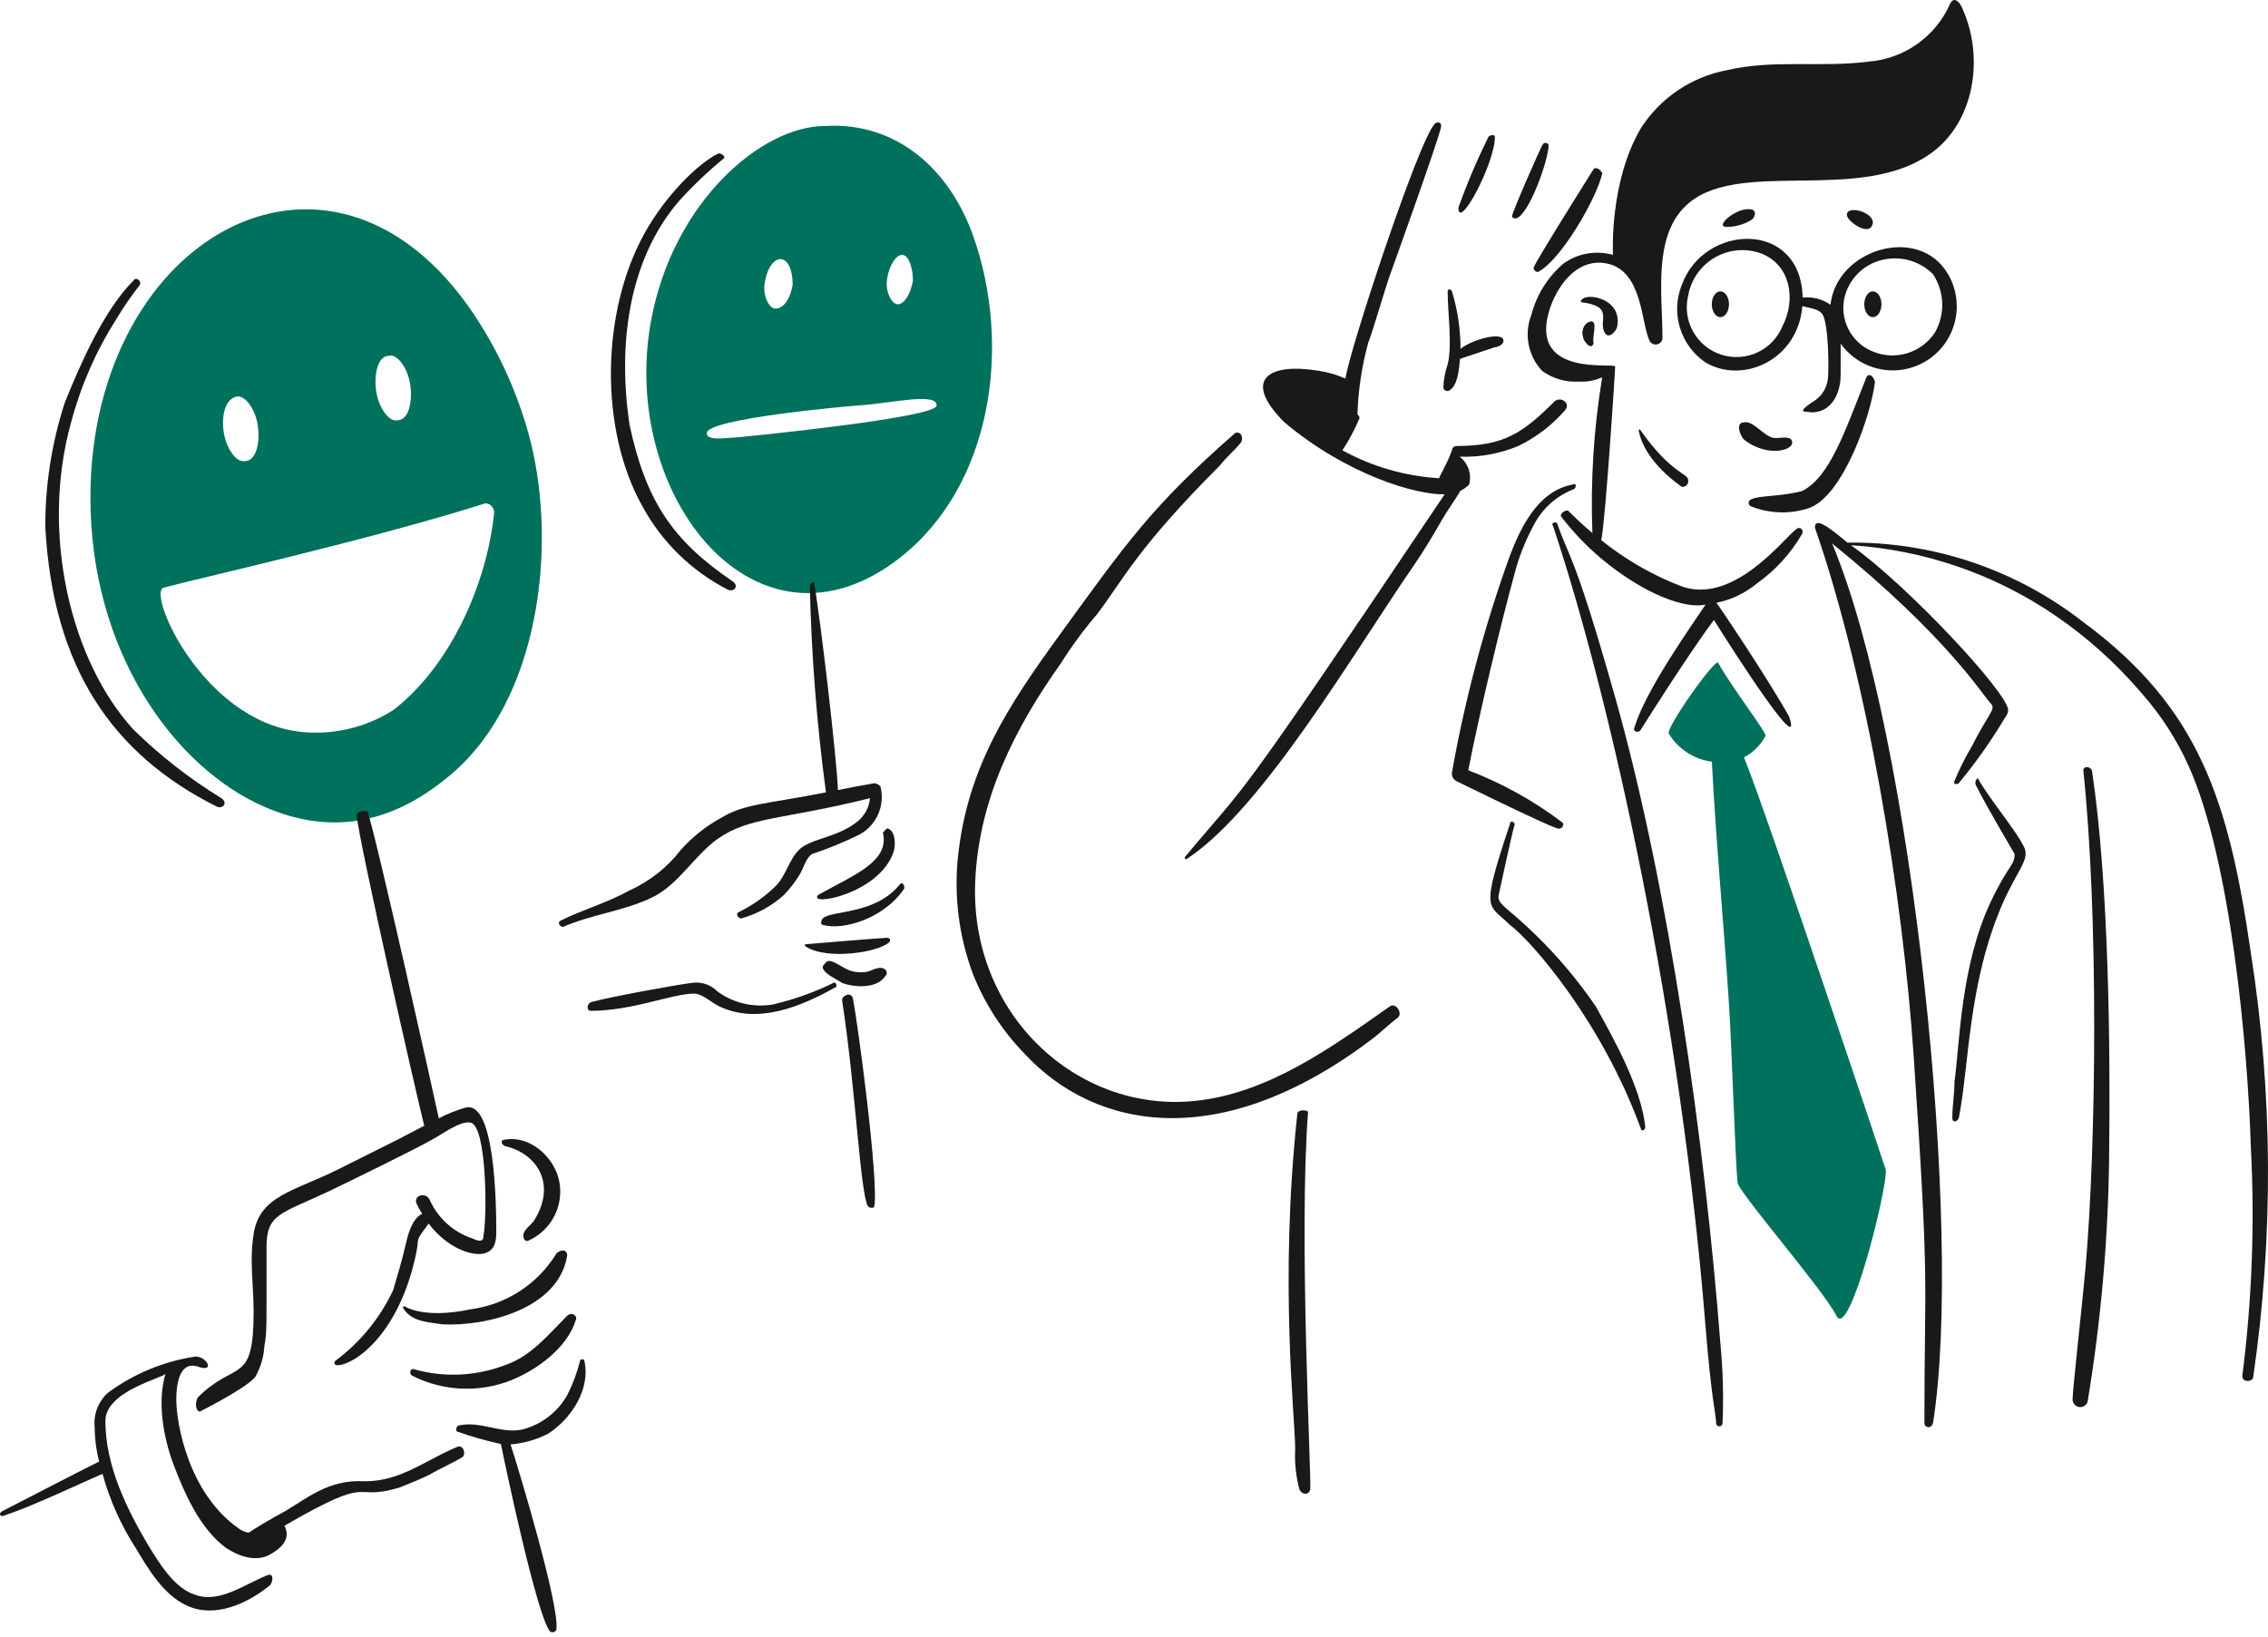 <?xml version="1.0" encoding="UTF-8"?> <svg xmlns="http://www.w3.org/2000/svg" xmlns:xlink="http://www.w3.org/1999/xlink" width="482px" height="348px" viewBox="0 0 482 348" version="1.1"><path d="M28.345,59.662 C22.051,65.957 16.987,77.562 13.74,85.685 C10.973,94.236 9.586,103.174 9.633,112.162 C11.277,141.761 23.715,160.296 46.143,171.514 C47.513,171.969 48.411,170.621 47.056,169.687 C40.286,165.542 34.009,160.641 28.345,155.078 C15.153,140.677 8.471,113.573 15.11,89.793 C17.16,82.039 20.393,74.647 24.694,67.878 C26.21,65.342 27.887,62.905 29.714,60.583 C30.171,59.662 28.801,58.748 28.345,59.662 Z" id="Path" fill="#191919"></path><path d="M396.657,80.206 C392.104,91.59 388.948,101.41 382.958,104.402 C377.75,105.704 374.047,105.217 372.004,106.229 C371.773,106.379 371.632,106.637 371.632,106.913 C371.632,107.189 371.773,107.447 372.004,107.597 C375.932,109.189 380.294,109.351 384.328,108.054 C391.764,105.575 397.718,87.951 398.476,81.12 C398.035,79.749 397.111,79.293 396.657,80.206 Z" id="Path" fill="#191919"></path><path d="M413.999,58.299 C407.946,47.72 390.353,52.825 389.014,64.793 C387.301,63.571 385.195,63.029 383.106,63.27 C382.753,46.644 362.106,47.489 357.405,60.595 C355.022,66.573 357.109,73.405 362.425,77.029 C370.29,81.744 382.081,76.618 383.05,65.062 C384.425,65.506 386.094,65.554 387.071,66.528 C388.664,67.724 388.732,79.216 388.44,80.683 C388.236,82.295 387.418,83.767 386.157,84.792 C385.701,85.248 381.591,87.53 383.874,87.53 C388.895,88.443 391.178,83.878 391.178,79.77 L391.178,73.035 C395.398,78.952 403.523,80.506 409.628,76.564 C415.733,72.621 417.662,64.575 414.009,58.291 L413.999,58.299 Z M378.856,69.249 C376.806,74.401 371.122,77.091 365.839,75.409 C360.556,73.728 357.472,68.247 358.775,62.856 C359.357,59.531 361.346,56.619 364.232,54.868 C367.118,53.118 370.619,52.7 373.836,53.721 C380.683,56.015 381.693,63.821 378.856,69.249 Z M411.262,70.619 C408.422,75.008 402.85,76.738 398.025,74.727 C393.322,72.85 390.771,67.746 392.091,62.856 C393.228,58.803 396.611,55.776 400.764,55.096 C404.432,54.46 408.179,55.653 410.805,58.291 C413.249,61.992 413.425,66.747 411.262,70.619 L411.262,70.619 Z" id="Shape" fill="#191919"></path><path d="M380.683,93.445 C379.77,92.531 377.486,93.445 376.576,92.988 C374.749,92.531 372.466,89.336 370.642,89.793 C368.816,89.793 369.729,92.531 370.642,93.445 C375.769,97.548 382.124,95.602 380.683,93.445 Z" id="Path" fill="#191919"></path><path d="M366.989,48.247 C368.752,48.224 370.479,47.752 372.009,46.877 C372.923,46.423 373.379,45.053 372.466,44.593 C369.516,43.611 364.041,48.247 366.989,48.247 Z" id="Path" fill="#191919"></path><path d="M330.023,111.708 C342.879,150.28 357.288,217.407 362.425,281.54 C363.729,297.796 364.709,300.722 364.709,302.539 C364.709,302.917 365.015,303.224 365.393,303.224 C365.772,303.224 366.078,302.917 366.078,302.539 C366.319,296.905 366.166,291.261 365.622,285.648 C362.382,243.524 354.754,188.892 343.257,148.229 C334.404,116.915 333.364,118.519 330.936,111.251 C330.479,110.794 329.566,111.251 330.023,111.708 Z" id="Path" fill="#191919"></path><path d="M316.331,29.073 C313.918,33.97 311.784,39 309.941,44.139 C309.941,49.23 317.699,34.783 317.699,29.073 C317.699,28.609 316.786,28.609 316.331,29.073 Z" id="Path" fill="#191919"></path><path d="M327.74,30.893 C327.412,31.438 321.352,45.103 321.352,45.959 C321.352,46.415 321.806,46.415 322.263,46.415 C325.053,45.487 329.112,33.88 329.112,30.893 C329.109,30.444 328.196,29.987 327.74,30.893 Z" id="Path" fill="#191919"></path><path d="M338.693,35.922 C338.534,36.176 326.113,55.931 325.916,56.921 C325.949,57.41 326.337,57.8 326.826,57.835 C331.687,55.406 339.33,42.188 340.525,36.833 C340.063,35.922 339.15,35.46 338.693,35.922 Z" id="Path" fill="#191919"></path><path d="M262.475,92.074 C244.74,107.6 239.136,115.793 225.508,134.534 C214.278,149.97 205.655,163.023 203.6,182.015 C202.7,190.518 203.794,199.115 206.794,207.122 C209.305,213.416 213.027,219.155 217.748,224.015 C232.893,240.339 259.568,245.222 291.684,220.82 C293.503,219.44 295.337,217.623 297.161,216.252 C298.074,215.339 296.681,213.022 295.337,213.968 C282.792,222.792 269.352,232.521 253.804,234.056 C228.69,236.538 206.112,215.433 207.251,187.489 C207.961,170.149 215.468,155.076 225.516,140.923 C227.841,137.238 230.434,133.728 233.274,130.423 C238.855,122.972 241.856,116.359 259.289,98.921 C260.659,97.094 262.482,95.726 263.855,93.899 C264.301,92.531 263.388,91.62 262.475,92.074 Z" id="Path" fill="#191919"></path><path d="M478.35,202.557 C473.672,170.278 467.485,150.536 442.751,132.25 C428.456,121.072 410.774,115.112 392.631,115.354 C390.348,113.553 385.703,109.297 385.703,112.162 C396.865,144.243 404.372,190.168 406.695,224.472 C410.153,275.439 408.978,270.105 408.978,302.539 C408.978,303.452 410.348,303.909 410.805,302.539 C417.289,261.995 406.52,156.393 389.364,115.542 C413.847,135.313 421.449,147.922 423.126,149.599 C424.27,150.744 422.464,151.838 419.019,158.735 C417.621,161.075 416.401,163.517 415.369,166.041 C414.912,166.497 415.825,166.952 416.282,166.497 C419.624,162.457 422.675,158.184 425.415,153.713 C425.871,152.799 426.782,151.888 426.782,150.975 C426.782,147.359 405.295,124.31 393.367,115.905 C408.936,116.893 423.95,122.065 436.825,130.877 C443.613,135.523 449.755,141.049 455.09,147.311 C459.205,151.945 462.591,157.179 465.131,162.833 C474.104,182.748 477.706,222.619 478.365,244.097 C479.204,260.25 478.593,276.446 476.541,292.49 C476.541,293.86 478.365,293.86 478.825,292.946 C483.212,262.964 483.052,232.491 478.35,202.557 L478.35,202.557 Z" id="Path" fill="#191919"></path><path d="M419.932,166.949 C422.528,172.141 428.147,181.462 428.147,181.558 C428.147,184.07 426.858,183.74 423.126,191.602 C416.622,205.305 416.49,222.086 415.369,229.95 C415.369,232.688 414.912,234.972 414.912,237.71 C414.912,238.624 415.825,238.624 416.282,237.71 C418.512,226.545 418.218,209.363 425.415,192.513 C428.738,184.728 431.713,182.616 429.981,179.731 C428.345,176.458 422.878,169.916 420.397,165.579 C420.389,165.132 419.476,166.036 419.932,166.949 Z" id="Path" fill="#191919"></path><path d="M340.977,70.619 C341.887,72.444 343.714,70.162 343.714,69.249 C344.762,62.966 335.956,61.943 335.956,64.227 C343.148,65.125 339.652,67.972 340.977,70.619 Z" id="Path" fill="#191919"></path><path d="M338.237,68.335 C336.867,68.335 335.954,70.162 336.413,71.533 C336.413,72.444 338.237,74.727 338.696,72.9 C338.237,71.987 339.607,68.335 338.237,68.335 Z" id="Path" fill="#191919"></path><path d="M348.278,91.62 C349.614,98.406 357.156,103.235 357.41,103.489 C357.787,103.543 358.168,103.416 358.438,103.146 C358.707,102.877 358.834,102.496 358.78,102.118 C358.78,100.542 355.388,100.931 348.739,91.62 C348.496,91.092 348.214,91.288 348.278,91.62 Z" id="Path" fill="#191919"></path><path d="M392.548,45.966 C393.004,47.334 397.568,50.534 398.025,47.334 C398.035,44.88 391.926,43.477 392.548,45.966 Z" id="Path" fill="#191919"></path><path d="M275.712,236.799 C271.833,272.486 275.255,301.475 275.255,308.017 C275.106,310.939 275.414,313.867 276.169,316.693 C276.623,317.604 277.993,318.061 278.452,316.693 C278.782,315.039 275.958,262.833 277.995,236.343 C277.536,235.886 275.712,235.886 275.712,236.799 Z" id="Path" fill="#191919"></path><path d="M442.751,163.752 C445.978,194.411 445.542,242.925 443.208,269.669 C442.657,275.97 440.471,295.461 440.471,297.517 C440.484,298.319 441.078,298.993 441.873,299.107 C442.667,299.221 443.427,298.74 443.664,297.973 C446.485,280.918 448.011,263.673 448.231,246.386 C448.533,222.322 448.162,187.646 444.58,163.752 C444.121,162.848 442.751,162.848 442.751,163.752 Z" id="Path" fill="#191919"></path><path d="M417.193,2.137 C416.736,0.769 415.369,-1.058 414.455,0.769 C411.39,7.763 404.723,12.501 397.111,13.094 C387.063,14.408 377.022,12.586 366.989,14.921 C359.468,16.349 352.865,20.806 348.724,27.246 C341.999,38.731 342.79,53.726 342.79,54.183 C339.195,53.17 335.335,53.842 332.293,56.01 C328.936,58.868 326.543,62.694 325.444,66.965 C323.856,71.031 324.744,75.649 327.727,78.836 C329.969,80.477 332.713,81.284 335.487,81.12 C337.21,81.225 338.932,80.911 340.507,80.206 C338.697,91.143 337.998,102.236 338.42,113.314 C336.565,111.754 334.825,110.132 333.204,108.511 C332.291,108.511 331.38,109.424 331.834,109.881 C336.763,116.283 342.987,121.572 350.099,125.403 C359.564,130.293 362.869,128.154 362.42,128.598 C359.376,133.181 349.736,146.722 347.359,154.621 C346.903,155.535 348.273,155.992 348.729,155.078 C348.729,155.078 358.656,139.251 364.247,131.796 C369.222,139.759 383.255,161.443 380.229,152.338 C375.883,144.514 365.031,128.322 364.774,128.147 C367.939,127.507 370.896,126.094 373.382,124.033 C377.291,121.259 380.559,117.678 382.966,113.532 C383.443,112.629 382.509,111.708 381.599,112.619 C379.019,114.555 368.128,128.961 356.951,124.49 C350.942,122.138 345.327,118.881 340.302,114.832 C341.205,110.647 343.305,78.186 343.26,77.922 C343.26,77.009 325.324,80.297 329.112,66.503 C330.609,61.06 335.02,54.751 341.433,56.005 C349.168,57.515 348.737,68.787 350.566,72.438 C350.893,73.082 351.642,73.389 352.326,73.161 C353.011,72.933 353.426,72.239 353.303,71.527 C353.303,62.851 351.36,50.871 357.869,44.134 C368.61,33.012 395.399,43.898 410.813,32.263 C419.402,25.779 421.756,12.637 417.193,2.137 Z" id="Path" fill="#191919"></path><path d="M310.39,74.179 C310.397,70.033 309.784,65.908 308.571,61.943 C308.346,61.38 307.704,61.369 307.658,61.943 C307.658,66.511 308.698,73.311 307.658,77.465 C307.094,79.082 306.786,80.776 306.745,82.487 C306.824,82.765 307.036,82.986 307.309,83.077 C307.583,83.168 307.885,83.119 308.115,82.944 C309.764,81.845 310.04,78.899 310.289,76.285 L317.699,73.814 C318.155,73.814 319.525,73.357 319.525,72.444 C319.525,70.312 312.653,72.23 310.39,74.179 Z" id="Path" fill="#191919"></path><path d="M330.479,85.228 C323.617,92.08 319.66,94.815 309.485,94.815 C308.995,94.848 308.604,95.238 308.571,95.729 C307.696,98.297 306.055,100.961 305.834,101.664 C298.63,101.233 291.611,99.206 285.286,95.729 C286.716,93.565 287.939,91.271 288.936,88.877 C288.918,88.566 288.751,88.282 288.487,88.116 C288.648,82.968 289.414,77.858 290.771,72.89 C292.594,67.868 293.964,62.39 295.791,57.368 C295.887,57.101 306.288,28.221 306.288,26.779 C306.288,25.868 305.375,25.868 304.918,26.323 C301.491,29.753 286.572,75.093 285.948,80.483 C284.137,79.684 282.229,79.126 280.273,78.826 C269.707,77.065 263.766,80.579 272.97,89.783 C286.113,100.855 300.963,105.275 307.024,105.077 C260.689,174.067 266.029,165.135 251.975,182.002 C251.521,182.459 251.975,182.916 252.432,182.459 C268.538,171.72 287.719,138.683 300.355,120.371 C302.584,117.138 304.462,113.979 306.288,110.784 C307.587,108.5 309.119,106.47 310.388,104.318 C311.068,103.995 311.688,103.556 312.219,103.022 C312.81,100.817 312.017,98.473 310.208,97.081 L310.208,97.081 C314.493,97.231 318.76,96.452 322.717,94.797 C326.559,92.924 329.976,90.282 332.757,87.035 C333.673,85.685 331.847,84.314 330.479,85.228 Z" id="Path" fill="#191919"></path><path d="M325.916,111.708 C327.73,108.124 330.825,105.353 334.586,103.945 C335.043,103.489 335.043,102.575 334.13,103.032 C326.826,104.402 323.166,112.167 320.895,118.098 C315.481,133.088 311.358,148.515 308.571,164.208 C308.474,164.947 308.836,165.67 309.485,166.036 C309.695,166.14 328.792,175.544 330.936,176.079 C331.847,176.536 332.76,175.166 331.847,174.709 C325.793,170.141 319.123,166.452 312.037,163.752 C314.49,151.213 319.031,132.334 321.811,122.206 C322.742,118.551 324.12,115.025 325.916,111.708 Z" id="Path" fill="#191919"></path><path d="M320.895,175.166 C314.5,194.358 316.268,191.995 320.895,196.624 C325.639,200.177 340.482,217.295 348.734,239.994 C348.734,240.451 349.647,240.451 349.647,239.537 C348.823,231.285 342.917,220.759 339.15,213.971 C333.898,206.283 327.6,199.365 320.439,193.416 C318.434,191.678 318.247,191.173 318.612,189.765 C318.683,189.493 321.108,178.056 321.806,175.613 C322.263,174.709 320.895,174.252 320.895,175.166 Z" id="Path" fill="#191919"></path><path d="M400.764,248.668 C400.764,248.482 375.198,172.083 370.642,161.014 C372.586,159.981 374.176,158.39 375.208,156.446 C375.665,155.989 367.905,145.945 365.168,140.923 C364.711,139.553 353.752,155.076 354.67,155.989 C356.661,159.247 360.018,161.428 363.803,161.922 C364.716,179.272 366.312,196.147 367.453,213.512 C368.024,222.18 368.823,247.752 369.28,251.406 C369.28,253.23 387.545,274.232 390.275,279.71 C393.004,285.189 401.221,252.319 400.764,248.668 Z" id="Path" fill="#00715D"></path><path d="M152.484,32.725 C148.354,34.791 141.497,41.449 136.966,49.618 C127.75,66.237 127.326,91.214 136.509,107.597 C140.651,115.249 147.021,121.459 154.774,125.403 C156.144,125.86 157.058,124.503 155.688,123.576 C142.968,114.933 137.275,106.574 133.78,90.25 C131.334,73.738 133.331,55.546 144.277,42.769 C147.245,39.494 150.448,36.441 153.861,33.633 C154.31,33.638 153.397,32.268 152.484,32.725 Z" id="Path" fill="#191919"></path><path d="M102.28,69.249 C72.262,20.661 19.217,49.318 19.217,105.772 C19.217,138.492 36.957,163.122 56.184,171.514 C71.151,178.041 84.365,174.618 96.346,164.208 C114.259,148.648 118.49,117.042 112.777,93.902 C110.555,85.197 107.015,76.883 102.28,69.249 Z M63.487,155.527 C42.939,152.959 31.285,126.091 34.735,124.939 C41.422,123.114 78.442,114.809 102.737,107.133 C103.65,106.678 105.02,107.589 105.02,108.96 C103.498,124.117 95.687,141.636 83.568,150.962 C77.603,154.76 70.508,156.375 63.487,155.535 L63.487,155.527 Z M50.253,84.314 C52.087,83.901 54.36,87.053 54.819,90.707 C55.278,94.361 54.362,98.01 52.079,98.01 C50.255,98.467 47.972,95.272 47.513,91.62 C47.054,87.969 47.982,84.825 50.253,84.314 Z M84.484,89.336 C82.658,89.793 80.377,86.598 79.918,82.944 C79.459,79.29 80.375,75.641 82.655,75.641 C84.482,75.184 86.762,78.379 87.222,82.031 C87.681,85.682 86.767,89.336 84.484,89.336 Z" id="Shape" fill="#00715D"></path><path d="M206.794,50.075 C201.721,35.831 190.384,25.848 175.305,26.789 C161.877,26.789 142.963,42.878 138.336,68.335 C131.578,105.516 160.913,142.324 191.277,118.554 C210.853,103.24 215.13,73.497 206.794,50.075 Z M156.591,92.988 C154.767,92.988 150.203,93.902 150.203,92.074 C150.203,88.986 180.097,86.345 183.062,86.142 C189.453,85.7 199.044,83.401 199.044,86.142 C199.706,88.816 156.844,92.965 156.591,92.988 Z M194.016,59.662 C193.56,62.4 192.19,64.684 190.823,64.684 C189.455,64.684 188.083,61.943 188.539,59.205 C188.996,56.467 190.366,54.183 191.733,54.183 C193.101,54.183 194.016,56.921 194.016,59.662 Z M168.453,60.583 C167.996,63.321 166.626,65.605 164.802,65.605 C163.433,65.605 162.063,62.864 162.519,60.126 C163.633,53.404 168.453,53.272 168.453,60.583 Z" id="Shape" fill="#00715D"></path><path d="M107.3,243.646 C113.927,245.12 118.305,251.474 113.691,259.168 C113.234,260.082 111.864,260.995 111.408,261.909 C110.951,262.822 111.408,264.193 112.321,263.733 C117.385,261.461 120.081,255.875 118.711,250.495 C117.341,245.473 112.321,241.359 107.295,242.275 C106.387,242.275 106.387,243.189 107.3,243.646 Z" id="Path" fill="#191919"></path><path d="M85.852,278.342 C87.676,281.083 91.326,281.083 94.066,281.54 C103.198,281.997 118.711,278.342 120.538,266.931 C120.538,265.561 119.168,265.561 118.254,266.474 C114.273,272.989 107.559,277.353 99.989,278.342 C95.882,279.256 89.949,279.713 86.291,277.886 C85.852,277.429 85.395,277.886 85.852,278.342 Z" id="Path" fill="#191919"></path><path d="M87.676,292.495 C94.223,295.782 101.862,296.115 108.67,293.408 C114.162,291.165 120.538,286.557 122.369,280.626 C122.826,279.713 121.456,278.799 120.545,279.713 C116.435,283.821 112.785,288.386 107.308,290.213 C101.18,292.559 94.463,292.879 88.14,291.127 C87.219,290.67 86.767,292.04 87.676,292.495 Z" id="Path" fill="#191919"></path><path d="M99.086,235.424 C97.065,235.986 95.109,236.76 93.252,237.736 C92.095,232.293 80.141,178.582 78.092,172.425 C77.178,172.425 75.808,172.425 75.808,173.339 C76.278,178.993 88.726,233.767 90.164,239.317 C80.111,244.501 93.054,237.992 71.699,248.673 C62.729,253.159 55.067,254.184 53.9,262.376 C52.987,267.855 53.9,273.333 53.9,278.812 C53.9,294.682 50.121,288.983 42.033,297.083 C41.12,298.907 42.033,300.734 42.946,299.821 C43.586,299.567 53.403,294.421 54.362,292.515 C55.446,290.551 56.07,288.366 56.186,286.125 C56.754,283.283 56.643,281.974 56.643,265.124 C56.643,258.019 59.578,258.118 69.88,253.253 C73.325,251.627 88.454,244.201 91.785,242.296 C93.612,241.385 97.719,238.187 100.002,238.644 C103.406,239.327 103.594,258.143 102.739,262.84 C102.739,264.211 101.372,263.754 100.456,263.297 C96.388,261.971 93.071,258.987 91.324,255.08 C90.451,253.233 87.671,254.167 88.584,255.994 C88.926,256.681 89.304,257.369 89.713,258.044 C87.645,258.993 86.717,262.358 86.303,264.211 C85.476,267.885 84.477,271.062 83.563,274.254 C80.763,280.217 76.53,285.393 71.242,289.32 C70.785,289.777 71.242,290.234 71.696,290.234 C75.027,290.234 84.271,284.26 88.127,267.862 C89.533,262.239 87.66,264.771 91.098,260.107 C94.997,265.319 100.286,267.043 102.732,266.494 C105.015,265.987 105.471,264.211 105.471,261.927 C105.476,255.755 105.167,234.211 99.086,235.424 Z" id="Path" fill="#191919"></path><path d="M124.188,289.3 C124.188,288.843 123.275,288.843 123.275,289.3 C122.639,291.83 121.721,294.281 120.538,296.606 C118.471,300.245 115.009,302.882 110.953,303.909 C106.387,304.822 102.28,302.084 97.716,302.995 C96.803,302.995 96.803,304.366 97.26,304.366 C100.27,305.421 103.341,306.295 106.456,306.982 C107.267,311.042 114.066,343.424 116.884,346.822 C117.115,346.997 117.416,347.046 117.69,346.955 C117.964,346.864 118.175,346.643 118.254,346.366 C118.909,341.133 110.157,312.088 108.503,307.061 C111.266,306.836 113.959,306.075 116.43,304.82 C121.448,301.628 125.558,295.235 124.188,289.3 Z" id="Path" fill="#191919"></path><path d="M187.17,167.416 C187.17,166.962 186.259,166.505 185.802,166.505 C183.293,166.921 180.688,167.436 178.075,167.959 C177.951,162.214 174.288,130.839 173.019,124.023 C173.019,123.566 172.106,124.023 172.106,124.48 C172.431,139.186 173.575,153.862 175.533,168.441 C163.197,170.893 158.339,170.819 153.394,173.785 C150.128,175.548 147.194,177.867 144.724,180.637 C141.834,184.379 138.073,187.356 133.77,189.311 C128.749,192.049 123.729,193.419 119.165,195.703 C118.252,196.16 119.165,197.071 119.622,197.071 C125.685,194.376 132.879,193.637 138.79,190.681 C144.267,187.94 147.461,182.005 152.489,178.353 C159.361,173.532 166.401,174.306 184.894,169.68 C184.718,171.662 183.725,173.481 182.154,174.702 C177.933,178.079 172.197,178.269 169.833,180.637 C167.55,182.921 167.093,186.116 164.813,188.397 C162.529,190.628 159.904,192.48 157.037,193.883 C156.126,194.34 157.037,195.254 157.494,195.254 C160.891,194.322 164.02,192.602 166.626,190.232 C167.831,188.976 168.902,187.599 169.823,186.123 C170.736,184.753 171.193,182.469 172.56,181.556 C175.997,180.416 179.352,179.043 182.601,177.445 C186.211,175.516 188.083,171.407 187.17,167.416 L187.17,167.416 Z" id="Path" fill="#191919"></path><path d="M187.626,176.99 C189.189,183.241 181.134,186.126 173.927,190.232 C171.317,192.843 186.88,190.163 189.909,181.096 C190.366,179.726 190.366,176.529 188.539,176.074 L187.626,176.99 Z" id="Path" fill="#191919"></path><path d="M191.284,187.948 C185.985,194.576 176.68,193.429 174.856,195.254 C174.399,195.71 174.399,196.624 174.856,196.624 C179.234,197.875 187.961,195.221 192.197,188.861 C192.19,187.948 191.733,187.491 191.284,187.948 Z" id="Path" fill="#191919"></path><path d="M171.198,201.189 C175.69,204.186 186.804,202.458 188.996,200.276 C189.453,199.819 188.996,199.362 188.539,199.362 C188.286,199.311 171.451,200.702 171.198,200.732 C170.944,200.763 171.046,201.105 171.198,201.189 Z" id="Path" fill="#191919"></path><path d="M174.848,205.754 C175.305,207.122 177.585,208.038 178.955,208.949 C181.238,209.863 186.259,210.319 188.088,207.579 C189.001,206.668 188.088,205.754 187.175,205.754 C185.807,205.754 184.891,206.668 183.524,206.668 C182.093,206.807 180.655,206.487 179.417,205.754 C178.504,205.297 176.677,203.927 175.767,204.384 C174.848,205.297 174.848,205.297 174.848,205.754 Z" id="Path" fill="#191919"></path><path d="M177.129,208.949 C173.053,210.944 168.767,212.476 164.351,213.517 C160.187,214.259 155.901,213.27 152.484,210.779 C151.064,209.314 149.021,208.633 147.007,208.952 C143.724,209.363 129.503,211.933 125.558,213.06 C124.645,213.517 124.645,214.887 125.558,214.887 C134.437,214.887 142.879,211.235 147.463,211.235 C149.29,211.235 151.096,213.103 152.94,213.974 C161.058,217.813 170.284,213.974 177.585,209.865 C178.042,209.863 177.585,208.492 177.129,208.949 Z" id="Path" fill="#191919"></path><path d="M178.955,212.601 C181.885,231.648 182.761,253.106 184.432,256.43 C184.889,256.887 185.802,256.887 185.802,256.43 C186.804,251.411 182.357,217.752 181.236,212.144 C180.782,210.776 178.955,211.69 178.955,212.601 Z" id="Path" fill="#191919"></path><path d="M363.795,64.684 C363.795,66.196 364.613,67.422 365.622,67.422 C366.631,67.422 367.448,66.196 367.448,64.684 C367.448,63.705 367.1,62.801 366.535,62.312 C365.97,61.823 365.274,61.823 364.709,62.312 C364.143,62.801 363.795,63.705 363.795,64.684 L363.795,64.684 Z" id="Path" fill="#191919"></path><path d="M396.198,64.684 C396.198,66.196 397.016,67.422 398.025,67.422 C399.033,67.422 399.851,66.196 399.851,64.684 C399.851,63.705 399.503,62.801 398.938,62.312 C398.373,61.823 397.676,61.823 397.111,62.312 C396.546,62.801 396.198,63.705 396.198,64.684 L396.198,64.684 Z" id="Path" fill="#191919"></path><path d="M97.26,307.56 C92.693,309.388 88.127,312.582 83.561,313.953 C81.204,314.704 78.729,315.014 76.26,314.866 C68.611,314.866 64.04,319.607 58.916,322.172 C56.851,323.349 54.788,324.532 52.848,325.834 C52.071,325.694 51.337,325.378 50.702,324.91 C40.019,317.406 37.464,302.539 37.464,297.517 C37.464,294.779 37.921,288.843 42.485,290.665 C45.681,291.579 43.855,288.381 41.572,288.381 C34.791,289.39 28.364,292.056 22.86,296.144 C20.849,298.011 19.834,300.717 20.123,303.447 C20.134,305.897 20.453,308.336 21.072,310.707 C19.296,311.529 0.752,321.124 0.498,321.253 C-0.415,321.71 0.041,322.621 0.952,322.167 C7.19,320.086 17.49,315.166 21.787,313.318 C23.31,318.876 25.673,324.169 28.794,329.013 C31.531,333.581 34.727,339.057 39.748,341.341 C45.681,344.079 52.525,340.884 57.089,337.233 C58.002,336.776 58.459,334.035 56.633,334.949 C52.066,336.776 46.592,340.884 41.572,339.057 C37.005,337.687 33.814,332.206 31.531,328.557 C26.965,320.797 22.398,311.666 22.398,302.079 C22.398,295.687 34.722,292.944 35.179,292.033 C33.352,297.968 34.722,305.736 37.003,311.666 C39.283,317.597 42.48,324.905 47.957,329.013 C50.696,330.84 54.479,332.208 57.541,330.384 C59.57,329.171 61.937,327.354 60.466,324.342 C80.136,312.95 74.284,319.424 84.926,316.221 C87.209,315.308 89.492,314.394 91.316,313.481 C93.599,312.113 95.882,311.197 98.165,309.829 C99.086,309.388 98.63,307.106 97.26,307.56 Z" id="Path" fill="#191919"></path></svg> 